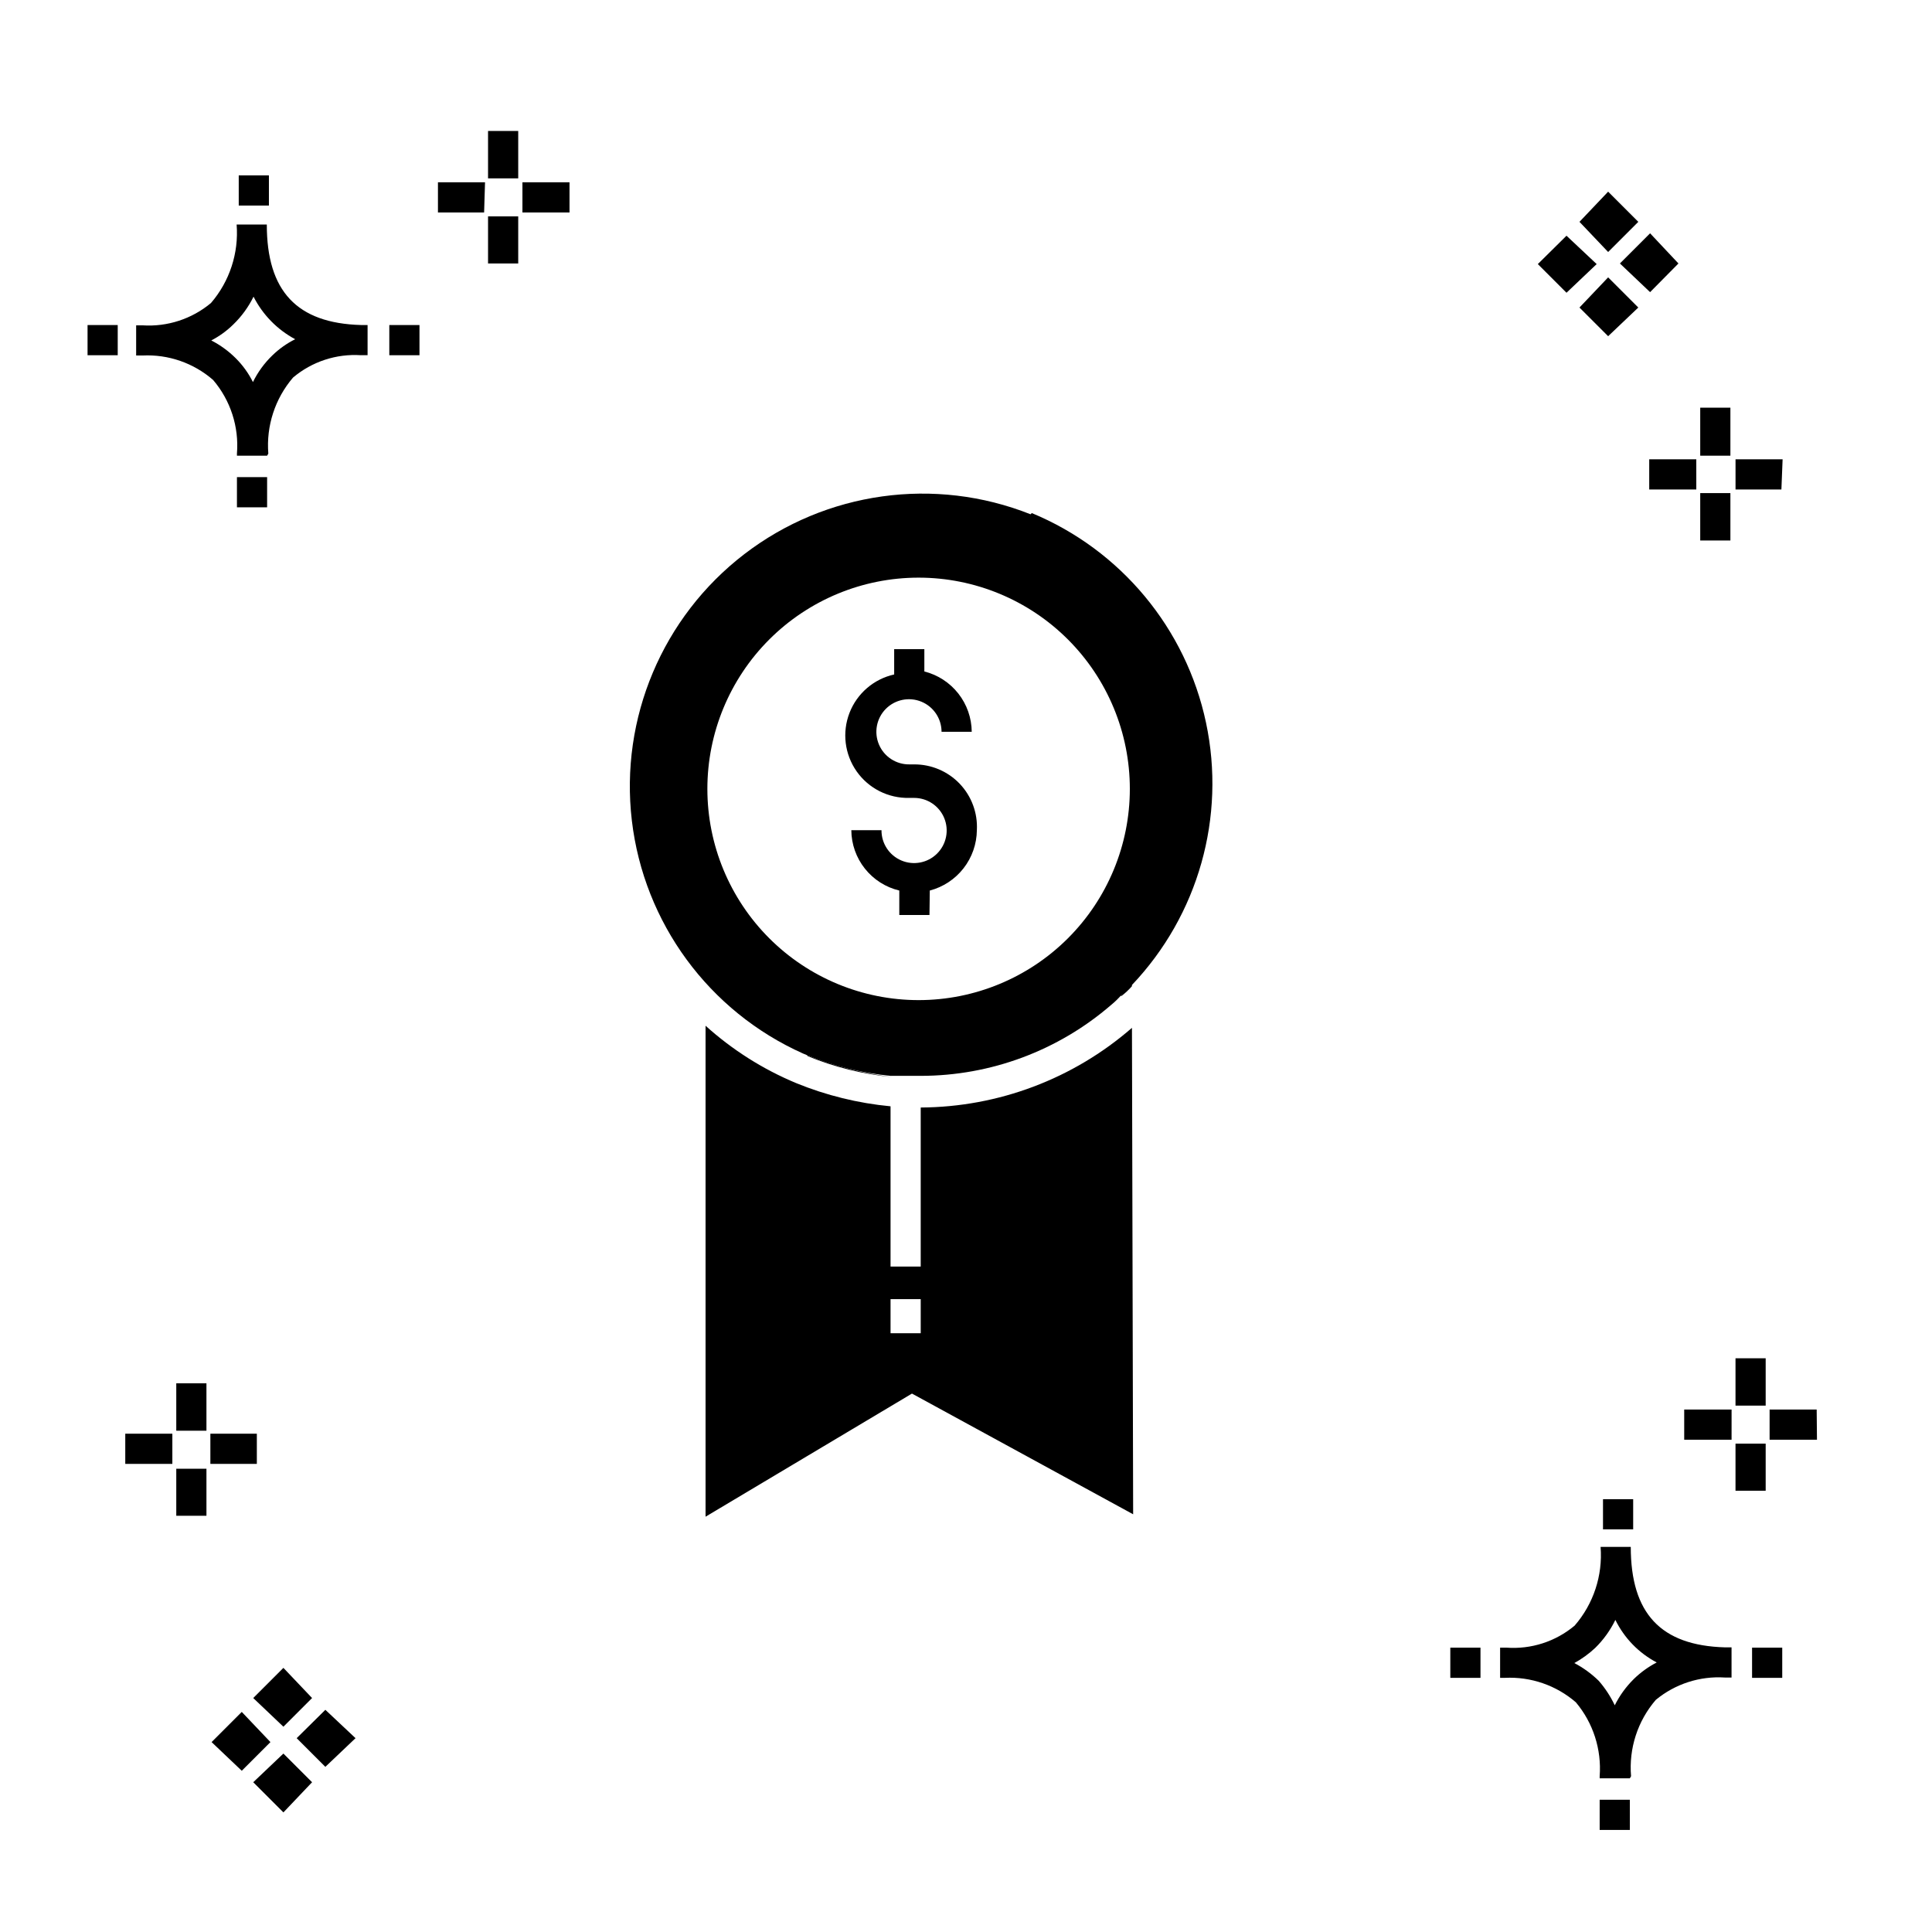 <?xml version="1.0" encoding="UTF-8"?>
<!-- Uploaded to: SVG Repo, www.svgrepo.com, Generator: SVG Repo Mixer Tools -->
<svg fill="#000000" width="800px" height="800px" version="1.1" viewBox="144 144 512 512" xmlns="http://www.w3.org/2000/svg">
 <g>
  <path d="m390.32 386.48h-7.996v-6.477c-3.602-0.859-6.812-2.902-9.117-5.805-2.309-2.898-3.574-6.488-3.598-10.191h7.996c-0.031 3.5 2.051 6.676 5.277 8.035 3.223 1.363 6.953 0.645 9.438-1.82 2.488-2.461 3.242-6.184 1.91-9.422-1.332-3.234-4.484-5.348-7.988-5.348h-1.281 0.004c-5.531 0.133-10.766-2.504-13.945-7.027-3.184-4.527-3.894-10.344-1.895-15.504 1.996-5.156 6.441-8.977 11.84-10.18v-6.715h7.996v5.918c3.57 0.902 6.734 2.961 9.008 5.856 2.273 2.894 3.519 6.457 3.551 10.137h-8c0-3.5-2.113-6.652-5.348-7.984-3.238-1.332-6.961-0.578-9.422 1.906-2.465 2.488-3.184 6.215-1.82 9.441 1.359 3.223 4.535 5.305 8.035 5.273h1.281-0.004c4.562-0.027 8.934 1.828 12.082 5.125 3.148 3.301 4.797 7.754 4.555 12.309-0.039 3.664-1.281 7.215-3.535 10.105-2.254 2.891-5.394 4.961-8.941 5.891z"/>
  <path d="m417.11 280.29c-25.395-10.082-54.215-6.062-75.879 10.578-21.664 16.645-32.977 43.457-29.785 70.59 3.195 27.129 20.426 50.582 45.367 61.738l0.961 0.398h-0.004c7.102 2.914 14.594 4.769 22.234 5.519h7.996c18.531-0.004 36.441-6.676 50.461-18.793 1.008-0.824 1.945-1.734 2.797-2.723 0.984-0.766 1.895-1.621 2.719-2.559 17.594-18.527 24.934-44.527 19.629-69.52s-22.574-45.77-46.176-55.551zm-29.668 128.75h-0.004c-14.844 0-29.082-5.898-39.582-16.395-10.496-10.5-16.395-24.738-16.395-39.586 0-14.844 5.898-29.082 16.395-39.582 10.5-10.496 24.738-16.395 39.582-16.395 14.848 0 29.086 5.898 39.586 16.395 10.496 10.5 16.395 24.738 16.395 39.582 0 14.848-5.898 29.086-16.395 39.586-10.5 10.496-24.738 16.395-39.586 16.395z"/>
  <path d="m388 497.32h-7.996v-9.035h7.996zm55.98-80.93h-0.004c-15.527 13.516-35.391 21.004-55.977 21.113v42.145h-7.996v-42.465c-8.602-0.812-17.035-2.887-25.031-6.156-8.801-3.668-16.914-8.809-23.992-15.195v130.11l54.699-32.629 58.617 31.988zm-2.719-8.477h-0.004c0.984-0.766 1.895-1.621 2.719-2.559v-0.398c-1.199 0.961-2.078 2-3.039 2.957zm-83.168 15.992-0.004 0.004c7.102 2.91 14.594 4.769 22.23 5.516-7.727-1.004-15.305-2.965-22.551-5.836z"/>
  <path d="m198.71 545.7h-7.996v-12.477h7.996zm13.355-13.754h-12.316v-7.996h12.316zm-22.391 0h-12.477v-7.996h12.477zm9.035-8.797h-7.996v-12.555h7.996zm369.22 105.8v-7.996h7.996v7.996zm7.996-13.676h-7.996v-0.559c0.535-7.106-1.73-14.141-6.316-19.594-5.199-4.496-11.93-6.816-18.793-6.477h-1.277v-7.996h1.68l-0.004-0.004c6.555 0.48 13.039-1.613 18.074-5.836 4.996-5.758 7.473-13.273 6.879-20.871h7.996c0 17.672 7.996 26.148 24.949 26.629h1.758v7.996h-1.758c-6.633-0.434-13.184 1.684-18.312 5.918-4.816 5.59-7.18 12.883-6.559 20.234zm-14.711-30.547c2.375 1.246 4.559 2.836 6.477 4.715 1.703 1.957 3.129 4.137 4.238 6.481 1.285-2.582 2.988-4.93 5.039-6.957 1.797-1.758 3.848-3.238 6.078-4.398-4.758-2.504-8.594-6.453-10.957-11.277-1.348 2.769-3.16 5.285-5.359 7.438-1.664 1.555-3.519 2.898-5.516 4zm-32.867 3.918v-7.996h7.996v7.996zm79.969 0v-7.996h7.996v7.996zm-39.504-39.344v-7.996h7.996v7.996zm-362.02-270.86v-7.996h7.996v7.996zm7.996-13.676h-7.996v-0.559c0.574-7.086-1.699-14.109-6.32-19.516-5.164-4.496-11.871-6.82-18.711-6.477h-1.68v-7.996h1.68c6.586 0.434 13.086-1.684 18.152-5.918 4.945-5.75 7.391-13.234 6.797-20.793h7.996c0 17.672 7.996 26.148 24.949 26.629h1.758v7.996h-1.758l0.004 0.004c-6.539-0.426-12.988 1.695-17.996 5.918-4.781 5.574-7.141 12.828-6.555 20.152zm-14.797-30.547c2.391 1.227 4.578 2.82 6.481 4.715 1.852 1.844 3.391 3.981 4.559 6.32 1.285-2.625 3.016-5.008 5.117-7.039 1.789-1.746 3.84-3.203 6.078-4.316-4.746-2.543-8.598-6.477-11.035-11.277-1.348 2.746-3.16 5.234-5.359 7.359-1.723 1.699-3.691 3.125-5.84 4.238zm-32.789 3.918v-7.996h7.996v7.996zm79.969 0v-7.996h7.996v7.996zm-39.902-39.664v-7.996h7.996v7.996zm351.87 7.996-7.598 7.516 7.598 7.598 7.996-7.598zm11.035 11.035-7.598 7.996 7.598 7.598 7.996-7.598zm0-22.711-7.598 7.996 7.598 7.996 7.996-7.996zm11.117 11.035-7.996 7.996 7.996 7.598 7.516-7.598zm-373.22 391.85-7.996 7.996 7.996 7.598 7.598-7.598zm11.035 11.035-7.996 7.598 7.996 7.996 7.598-7.996zm0-22.711-7.996 7.996 7.996 7.598 7.598-7.598zm11.117 11.117-7.598 7.516 7.598 7.598 7.996-7.598zm381.7-58.059h-7.996v-12.477h7.996zm13.594-13.516h-12.555v-7.996h12.477zm-22.633 0h-12.551v-7.996h12.555zm9.039-9.035h-7.996v-12.555h7.996zm-330.59-302.69h-7.996v-12.473h7.996zm13.594-13.516h-12.477v-7.996h12.477zm-22.633 0h-12.234v-7.996h12.477zm9.039-9.035h-7.996v-12.555h7.996zm321.24 95.965h-7.996v-12.555h7.996zm13.516-13.516h-12.156v-7.996h12.477zm-22.551 0h-12.477v-7.996h12.473zm9.035-8.957h-7.996v-12.715h7.996z"/>
 </g>
</svg>